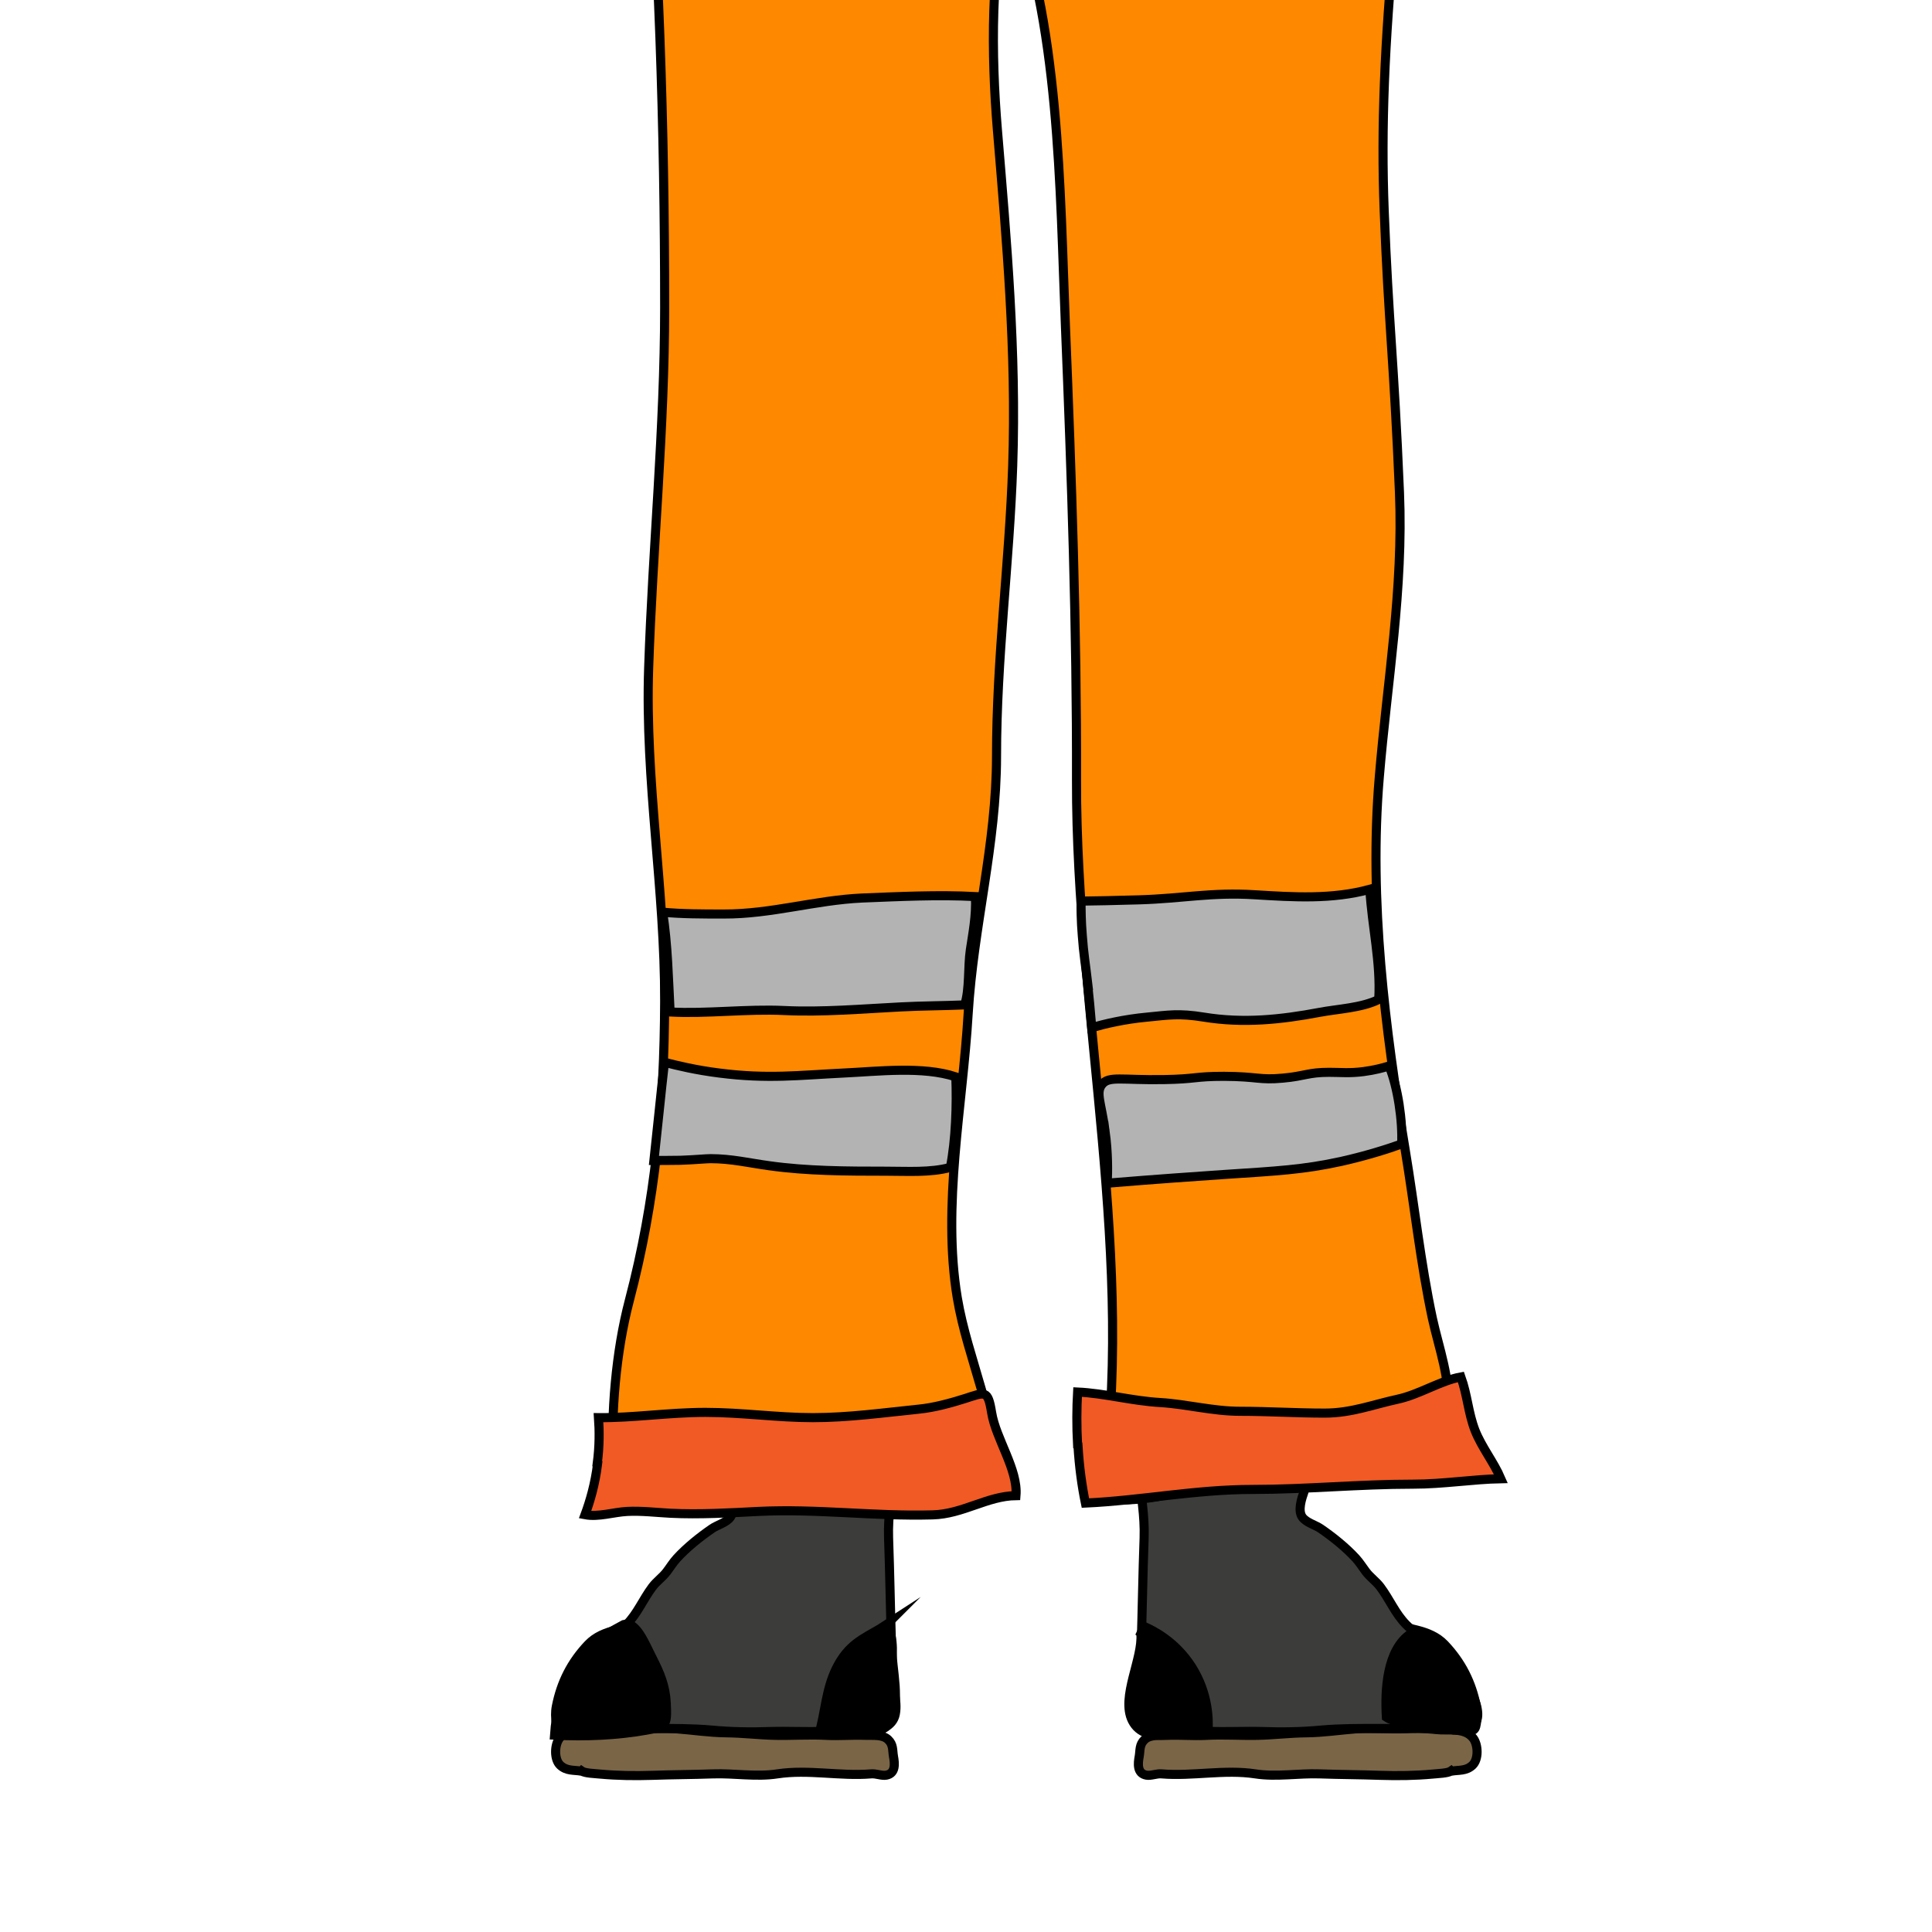 <?xml version="1.0" encoding="UTF-8"?>
<svg id="uuid-63e4d608-5dbe-49b5-9b62-974d73a7a559" data-name="! AUFTEILUNG" xmlns="http://www.w3.org/2000/svg" viewBox="0 0 106.3 106.3">
  <defs>
    <style>
      .uuid-6ec10fd4-abfa-4683-810a-ea77b04f39e2 {
        fill: #7a6547;
      }

      .uuid-6ec10fd4-abfa-4683-810a-ea77b04f39e2, .uuid-b8d00b39-03d7-4929-9a43-750bf17ad9ad, .uuid-adf0e8d9-1481-4a40-80c5-1554da470483, .uuid-2c399c1e-bf97-47ba-aade-40a0aab63539, .uuid-a85448c0-7a82-4c99-a817-cd3346815a0e, .uuid-06f5af2e-a227-4be6-9fa4-cfab903b1d50 {
        stroke: #000;
        stroke-miterlimit: 10;
        stroke-width: .5px;
      }

      .uuid-adf0e8d9-1481-4a40-80c5-1554da470483 {
        fill: #f15a24;
      }

      .uuid-2c399c1e-bf97-47ba-aade-40a0aab63539 {
        fill: #b3b3b3;
      }

      .uuid-a85448c0-7a82-4c99-a817-cd3346815a0e {
        fill: #fe8800;
      }

      .uuid-06f5af2e-a227-4be6-9fa4-cfab903b1d50 {
        fill: #3c3c3b;
      }
    </style>
  </defs>
  <path class="uuid-6ec10fd4-abfa-4683-810a-ea77b04f39e2" d="m79.85,97.45c.43-.07.81,0,1.16-.32s.33-1.13.04-1.5c-.48-.61-1.39-.39-2.05-.47-.58-.07-1.21-.06-1.8-.04-.86.02-1.72-.05-2.57,0-.92.07-1.81.21-2.74.22s-1.8.12-2.7.14-1.86-.05-2.79,0c-.74.04-1.45-.03-2.19,0-.42.01-.93-.05-1.23.23s-.24.58-.3.93c-.07.38-.13.93.39,1.03.26.05.57-.1.85-.07,1.7.14,3.45-.26,5.15,0,1.16.18,2.36-.04,3.54,0,1.11.04,2.22.04,3.33.08.98.03,1.91.02,2.89-.07.27-.03.83-.04,1.01-.17Z"/>
  <path class="uuid-6ec10fd4-abfa-4683-810a-ea77b04f39e2" d="m31.99,97.45c-.43-.07-.81,0-1.16-.32s-.33-1.13-.04-1.5c.48-.61,1.39-.39,2.05-.47.58-.07,1.21-.06,1.8-.04.86.02,1.72-.05,2.57,0,.92.07,1.81.21,2.74.22s1.8.12,2.7.14,1.86-.05,2.79,0c.74.04,1.45-.03,2.19,0,.42.01.93-.05,1.23.23s.24.58.3.93c.07.38.13.93-.39,1.03-.26.05-.57-.1-.85-.07-1.7.14-3.45-.26-5.15,0-1.16.18-2.36-.04-3.54,0-1.11.04-2.22.04-3.33.08-.98.03-1.91.02-2.89-.07-.27-.03-.83-.04-1.01-.17Z"/>
  <path class="uuid-06f5af2e-a227-4be6-9fa4-cfab903b1d50" d="m80.46,95.2c.51.02.7.13.77-.37.05-.31.06-.63,0-.94-.26-1.32-.82-2.43-1.75-3.41-.42-.44-.95-.65-1.55-.8-.34-.08-.34-.07-.56-.29-.6-.61-.9-1.37-1.42-2.07-.24-.32-.56-.53-.8-.85-.19-.25-.34-.5-.55-.73-.55-.6-1.26-1.17-1.93-1.63-.3-.21-.8-.33-1.02-.64-.25-.36-.04-1,.1-1.4.25-.76.03-1.59.31-2.34.31-.82.46-1.64.57-2.51.2-1.56.37-3.12.64-4.67.17-.95.18-2.13-.93-2.43-.4-.11-.84-.07-1.25-.09-.55-.03-1.06-.05-1.6,0-.75.08-1.49.08-2.24.17-.53.06-1.04.24-1.57.31-1,.14-1.8.72-2.63,1.26-.28.18-.74.36-.95.63-.16.2-.11.48-.13.73-.04.59.08,1.19.15,1.78.06.5,0,1.01.06,1.52.05.43.13.84.17,1.27.11,1.13.2,2.26.31,3.39.12,1.19.33,2.31.29,3.52-.07,1.97-.1,3.94-.16,5.91-.02.75-.15,1.48-.2,2.23-.04.63-.05,1.57.35,2.1.28.37.72.43,1.15.47.8.07,1.61-.09,2.41-.06.99.04,1.98-.02,2.97.01,1.06.04,2.16.02,3.22-.08,2.16-.19,4.33.02,6.48-.2.36-.04.67-.01,1.02.06.14.03.41.1.28.14Z"/>
  <path class="uuid-06f5af2e-a227-4be6-9fa4-cfab903b1d50" d="m31.38,95.2c-.51.02-.7.13-.77-.37-.05-.31-.06-.63,0-.94.26-1.32.82-2.43,1.75-3.41.42-.44.95-.65,1.55-.8.34-.08.34-.07.56-.29.6-.61.9-1.37,1.42-2.07.24-.32.56-.53.8-.85.19-.25.34-.5.55-.73.55-.6,1.26-1.17,1.93-1.63.3-.21.8-.33,1.02-.64.25-.36.04-1-.1-1.4-.25-.76-.03-1.59-.31-2.34-.31-.82-.46-1.64-.57-2.51-.2-1.56-.37-3.12-.64-4.67-.17-.95-.18-2.13.93-2.43.4-.11.84-.07,1.25-.09.55-.03,1.06-.05,1.6,0,.75.08,1.49.08,2.24.17.53.06,1.04.24,1.57.31,1,.14,1.8.72,2.63,1.26.28.18.74.36.95.63.16.2.11.48.13.73.04.59-.08,1.19-.15,1.78-.06.5,0,1.01-.06,1.52-.05.43-.13.84-.17,1.27-.11,1.13-.2,2.26-.31,3.39-.12,1.19-.33,2.31-.29,3.52.07,1.97.1,3.94.16,5.91.02.75.15,1.48.2,2.23.04.63.05,1.57-.35,2.1-.28.37-.72.43-1.15.47-.8.07-1.61-.09-2.41-.06-.99.04-1.98-.02-2.97.01-1.06.04-2.16.02-3.22-.08-2.16-.19-4.33.02-6.48-.2-.36-.04-.67-.01-1.02.06-.14.03-.41.1-.28.14Z"/>
  <path class="uuid-b8d00b39-03d7-4929-9a43-750bf17ad9ad" d="m34.31,89.39c-1.15.63-2.17,1.11-2.83,2.32-.58,1.08-.89,2.58-.97,3.76,1.71.09,3.44.01,5.03-.27,1.11-.2,1.18-.22,1.12-1.48-.05-.96-.34-1.65-.78-2.51-.36-.69-.89-2.08-1.56-1.82Z"/>
  <path class="uuid-b8d00b39-03d7-4929-9a43-750bf17ad9ad" d="m48.78,89.39c-.98.64-1.83.88-2.52,1.97-.74,1.17-.8,2.4-1.09,3.64,1.08.39,3.82.7,4.09-.69.15-.76-.2-1.58-.2-2.36,0-.71.2-1.85-.29-2.55Z"/>
  <path class="uuid-b8d00b39-03d7-4929-9a43-750bf17ad9ad" d="m62.77,89.88c.13,1.36-1.12,3.5-.47,4.79.74,1.46,2.98.49,4.17.5.03-.51.04-1.98-.91-3.47-.9-1.4-2.13-2-2.61-2.21-.06.13-.12.26-.18.39Z"/>
  <path class="uuid-b8d00b39-03d7-4929-9a43-750bf17ad9ad" d="m77.63,89.88c-1.34.88-1.44,3.14-1.35,4.6.68.47,4.25,1.02,4.83.41.79-.83-1.01-3.27-1.57-3.93-.62-.74-1.17-.94-1.91-1.08Z"/>
  <path class="uuid-a85448c0-7a82-4c99-a817-cd3346815a0e" d="m39.21-46.82c-2.73,3.14-5.72,9.22-5.94,13.37-.38,7.23,1.56,13.75,2.15,20.72.84,9.79,1.15,19.81,1.15,29.68,0,6.61-.66,13.19-.88,19.79-.21,6.22.9,12.25.88,18.36-.02,5.75-.5,10.95-1.94,16.44-.75,2.85-1.02,6.2-.89,9.18,1.7-.09,3.16.59,4.81.92,2.16.44,4.58.58,6.81.67,3.2.13,6.39-.9,9.44-.71.12-3.59-1.55-6.74-2.13-10.2-.84-5.07.3-10.55.6-15.64.29-4.79,1.56-9.31,1.56-14.15,0-5.41.71-10.62.89-15.99.21-6.24-.33-12.33-.84-18.45-.35-4.2-.38-8.99.6-13.06,2.84,6.83,2.84,16.48,3.14,23.81.34,8.38.63,16.6.61,25-.03,12.99,3.37,26.64,1.34,39.55,6.44.71,12.56-5.2,19.09-4.85.17-1.7-.49-3.44-.85-5.09-.65-3.05-.98-6.16-1.49-9.23-1.11-6.73-2.01-13.72-1.43-20.54.44-5.28,1.33-10.34,1.11-15.67-.31-7.37-.6-9.29-.84-15.49-.36-9.2.82-18.63,3.18-37.48.29-2.33.89-6.95-.87-12.35-1.2-3.69-3.07-6.43-4.49-8.18-1.93.18-11.93,1.1-20.65.85-4.84-.14-9.07-.6-9.07-.6-2.06-.23-3.8-.48-5.07-.68Z"/>
  <path class="uuid-adf0e8d9-1481-4a40-80c5-1554da470483" d="m32.88,80.54c-.14,1.13-.42,2.07-.69,2.8.74.14,1.56-.14,2.32-.18.8-.04,1.6.06,2.37.1,1.61.08,3.27-.02,4.84-.1,3.24-.16,6.38.28,9.59.19,1.66-.04,3.01-1.04,4.59-1.06.12-1.44-1.11-3.13-1.34-4.57-.21-1.29-.36-1.12-1.5-.76-.76.24-1.67.49-2.49.57-1.95.2-3.9.47-5.85.47s-3.91-.29-5.91-.29-4,.31-5.88.29c.05.7.06,1.56-.07,2.53Z"/>
  <path class="uuid-adf0e8d9-1481-4a40-80c5-1554da470483" d="m59.31,79.53c.07,1.18.22,2.25.41,3.17,3.07-.14,6.05-.75,9.2-.75,2.96,0,5.82-.29,8.83-.29,1.66,0,3.28-.27,4.83-.3-.39-.91-1.05-1.72-1.42-2.65-.38-.98-.42-1.95-.78-2.95-1.15.21-2.28.97-3.5,1.23-1.34.29-2.53.76-3.99.76-1.57,0-3.1-.1-4.66-.1-1.49,0-2.92-.39-4.37-.48-1.59-.09-3.07-.51-4.57-.58-.05.87-.06,1.85,0,2.93Z"/>
  <path class="uuid-2c399c1e-bf97-47ba-aade-40a0aab63539" d="m36.46,50.19c.28,1.82.31,3.6.41,5.49,2,.11,4.22-.18,6.29-.08s4.27-.09,6.41-.2c1.14-.06,2.33-.06,3.51-.11.28-.89.17-2.09.31-3.03s.33-1.86.28-2.93c-2.08-.11-4.18,0-6.24.08-2.58.12-5.01.89-7.61.88-1.15,0-2.3,0-3.35-.1Z"/>
  <path class="uuid-2c399c1e-bf97-47ba-aade-40a0aab63539" d="m59.85,54.22c.06.54.14,1.33.22,2.32.7-.2,1.76-.46,3.07-.58,1.14-.11,1.72-.22,3.08,0,2.19.36,4.26.14,6.38-.26,1-.19,2.32-.24,3.26-.71.12-2.08-.37-4-.49-6.06-2.08.57-4.21.43-6.34.3-2.38-.15-3.96.21-6.36.28-1.34.04-2.45.06-3.19.07,0,.42,0,1.09.07,1.91.07.99.17,1.52.31,2.73Z"/>
  <path class="uuid-2c399c1e-bf97-47ba-aade-40a0aab63539" d="m60.8,62.22c.17,1.24.15,2.25.12,2.88,2.78-.23,5-.38,6.44-.48,2.88-.19,4.34-.26,6.44-.72,1.42-.32,2.57-.69,3.32-.96.06-1.27-.21-3.13-.69-4.29-.32.1-.8.23-1.41.31-.78.1-1.24.04-1.89.04-1.17,0-1.32.21-2.55.32-1.31.12-1.36-.09-3.23-.1-1.64,0-1.51.15-3.31.18-2.35.04-3.04-.22-3.42.28-.34.45-.03,1,.18,2.54Z"/>
  <path class="uuid-2c399c1e-bf97-47ba-aade-40a0aab63539" d="m36.56,58.44c-.1.89-.2,1.78-.29,2.68-.1.91-.19,1.82-.29,2.73.33,0,.84,0,1.45-.01.85-.03,1.4-.09,1.67-.09,1.14,0,2.13.24,3.23.39,2.07.29,4.23.3,6.41.3,1.2,0,2.45.09,3.55-.21.3-1.52.36-3.45.3-4.98-1.81-.6-4.26-.3-6.19-.21-2.45.12-4.16.34-6.82,0-1.28-.16-2.32-.41-3.01-.59Z"/>
</svg>
